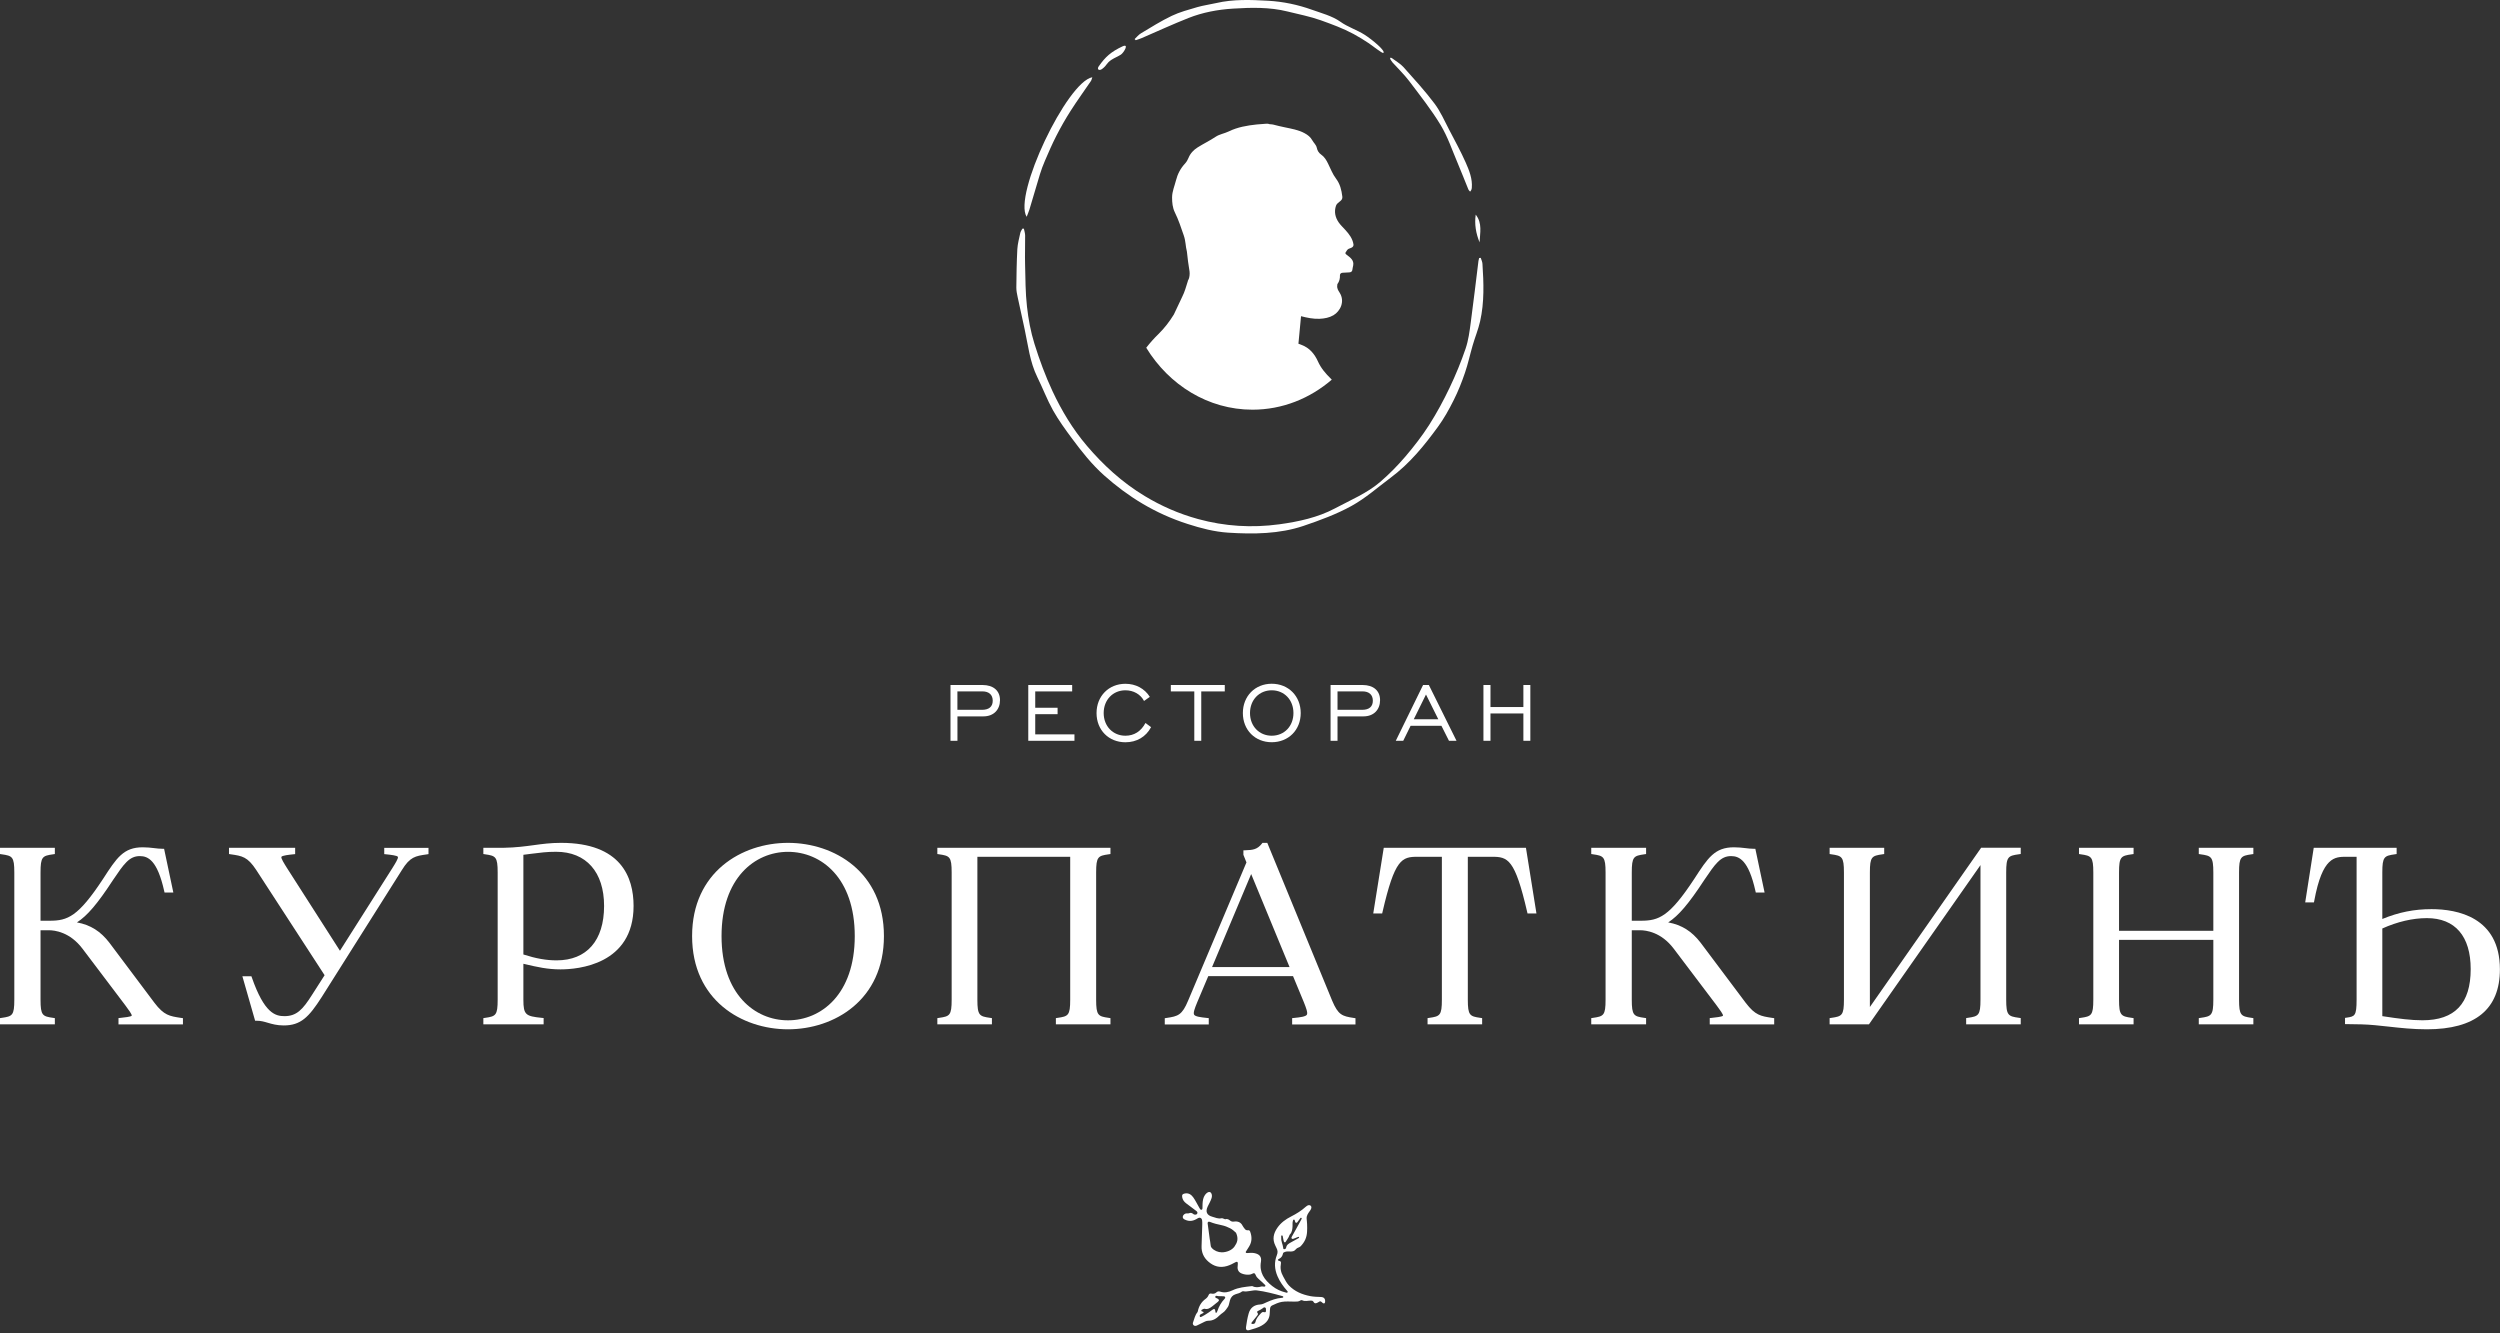 <?xml version="1.0" encoding="UTF-8"?> <svg xmlns="http://www.w3.org/2000/svg" width="557" height="297" viewBox="0 0 557 297" fill="none"><rect x="0" y="0" width="557" height="297" fill="#333333" stroke="none"/><path d="M329.91 57.448C330.04 57.888 330.27 58.328 330.29 58.768C330.57 63.048 330.73 67.338 329.77 71.588C329.36 73.398 328.63 75.158 328.11 76.948C327.52 78.968 327.09 81.028 326.4 83.038C325.7 85.098 324.89 87.148 323.9 89.118C322.87 91.178 321.75 93.218 320.35 95.128C317.36 99.218 314.16 103.218 309.78 106.478C306.93 108.598 304.28 110.978 301.11 112.728C297.82 114.548 294.09 115.928 290.39 117.178C285.04 118.978 279.31 119.038 273.64 118.678C270.55 118.478 267.55 117.688 264.63 116.748C257.28 114.398 251.25 110.598 246 105.918C243.21 103.428 241 100.598 238.87 97.738C237.35 95.688 235.84 93.608 234.62 91.438C233.28 89.038 232.34 86.498 231.13 84.058C229.42 80.578 229.06 76.888 228.27 73.258C227.76 70.898 227.23 68.538 226.73 66.178C226.58 65.488 226.44 64.778 226.44 64.078C226.47 61.238 226.51 58.388 226.66 55.548C226.73 54.328 227.06 53.108 227.32 51.898C227.39 51.568 227.62 51.268 227.78 50.948C227.89 50.948 228.01 50.948 228.12 50.938C228.22 51.448 228.4 51.968 228.4 52.478C228.42 54.648 228.33 56.818 228.39 58.988C228.47 62.098 228.46 65.218 228.81 68.308C229.12 71.098 229.63 73.898 230.48 76.608C231.59 80.178 232.9 83.728 234.51 87.178C236.51 91.448 238.97 95.578 242.18 99.348C245.78 103.568 249.92 107.418 255.03 110.508C258.67 112.708 262.6 114.458 266.95 115.648C272.87 117.268 278.9 117.648 285.01 116.818C289.35 116.228 293.63 115.278 297.35 113.308C300.82 111.458 304.59 109.878 307.47 107.408C309.53 105.638 311.41 103.718 313.12 101.718C315.05 99.458 316.86 97.108 318.42 94.668C320.14 91.968 321.64 89.178 322.99 86.348C324.34 83.518 325.53 80.618 326.53 77.688C327.17 75.808 327.42 73.828 327.68 71.878C328.3 67.298 328.83 62.718 329.4 58.138C329.43 57.918 329.5 57.708 329.55 57.488C329.68 57.458 329.79 57.448 329.91 57.448Z" fill="white"></path><path d="M252.79 8.708C253.26 8.268 253.66 7.748 254.23 7.408C256.47 6.068 258.68 4.668 261.07 3.528C262.82 2.688 264.82 2.158 266.75 1.588C268.11 1.198 269.55 1.008 270.94 0.688C274.76 -0.202 278.67 -0.052 282.53 0.168C285.89 0.358 289.17 1.048 292.29 2.168C294.35 2.908 296.84 3.558 298.63 4.838C300.3 6.038 302.31 6.638 304.06 7.758C305.7 8.808 308.79 11.368 308.21 11.788C307.98 11.958 305.77 10.168 304.99 9.648C303.89 8.908 302.75 8.218 301.58 7.578C299.22 6.308 296.77 5.418 294.27 4.518C291.9 3.668 289.34 3.178 286.85 2.558C282.88 1.568 278.8 1.668 274.74 1.918C271.29 2.128 267.91 2.778 264.8 4.008C261.26 5.408 257.84 6.988 254.37 8.488C253.95 8.668 253.49 8.808 253.05 8.958C252.97 8.868 252.88 8.788 252.79 8.708Z" fill="white"></path><path d="M228.74 48.308C225.69 43.488 237.74 18.228 243.37 17.208C243.25 17.538 243.21 17.818 243.06 18.048C241.56 20.258 239.98 22.428 238.56 24.658C237.38 26.498 236.31 28.388 235.33 30.308C234.4 32.118 233.61 33.968 232.81 35.818C232.38 36.808 232 37.828 231.69 38.848C230.89 41.468 230.14 44.088 229.35 46.708C229.18 47.248 228.94 47.778 228.74 48.308Z" fill="white"></path><path d="M310.1 12.938C310.98 13.608 312.02 14.188 312.71 14.968C315.09 17.628 317.51 20.278 319.61 23.078C320.97 24.888 321.84 26.948 322.88 28.918C324.15 31.348 325.47 33.758 326.57 36.238C327.36 38.018 328.08 39.858 327.92 41.818C327.9 42.098 327.84 42.368 327.54 42.698C327.4 42.528 327.21 42.368 327.14 42.178C326.33 40.208 325.57 38.218 324.73 36.248C323.53 33.428 322.57 30.508 320.96 27.838C318.91 24.448 316.38 21.248 313.94 18.028C312.85 16.588 311.48 15.278 310.25 13.908C310.05 13.688 309.92 13.418 309.76 13.178C309.62 12.848 309.81 12.778 310.1 12.938Z" fill="white"></path><path d="M328.79 47.818C330.32 49.758 329.73 51.898 329.65 53.998C328.83 51.988 328.48 49.938 328.79 47.818Z" fill="white"></path><path d="M250.06 10.348C247.5 11.558 246.26 12.688 244.8 14.778C244.63 15.018 244.5 15.388 244.8 15.538C245.04 15.658 245.36 15.508 245.57 15.348C246.67 14.528 246.49 14.058 247.66 13.308C248.32 12.878 249.1 12.588 249.75 12.158C250.33 11.788 251.71 9.578 250.06 10.348Z" fill="white"></path><path d="M300.15 56.848C299.94 56.688 299.61 56.508 299.82 56.218C300.02 55.948 300.15 55.588 300.48 55.438C300.89 55.258 301.32 55.208 301.51 54.808C301.56 54.688 301.56 54.548 301.56 54.478C301.36 53.138 300.57 52.138 299.69 51.178C299.2 50.638 298.66 50.128 298.25 49.538C297.48 48.408 297.21 47.158 297.66 45.828C297.83 45.338 298.3 45.088 298.66 44.768C298.97 44.498 299.12 44.228 299.07 43.798C298.89 42.358 298.59 41.018 297.66 39.788C296.9 38.798 296.45 37.568 295.88 36.428C295.5 35.658 295.08 34.948 294.35 34.438C293.83 34.078 293.51 33.568 293.37 32.888C293.24 32.268 292.68 31.818 292.37 31.248C291.98 30.538 291.38 30.068 290.68 29.688C289.28 28.918 287.74 28.688 286.22 28.358C285.38 28.178 284.54 27.998 283.71 27.768C283.31 27.658 282.89 27.738 282.51 27.568C282.37 27.568 282.24 27.568 282.1 27.568C281.41 27.618 280.71 27.658 280.02 27.728C277.86 27.958 275.73 28.318 273.75 29.288C272.81 29.748 271.72 29.888 270.84 30.478C269.54 31.348 268.13 32.018 266.82 32.848C265.92 33.418 265.2 34.178 264.79 35.198C264.61 35.638 264.37 36.058 264.05 36.408C263.03 37.498 262.36 38.768 262 40.218C261.69 41.458 261.15 42.638 261.14 43.968C261.14 45.138 261.24 46.268 261.76 47.328C262.6 49.028 263.13 50.688 263.75 52.478C264.2 53.778 264.12 54.838 264.44 56.048C264.6 57.718 264.78 58.868 265.03 60.478C265.11 60.988 265.02 61.948 264.77 62.338C264.68 62.488 264.63 62.588 264.64 62.668C264.27 63.838 263.95 65.048 263.39 66.138C263.22 66.458 261.82 69.518 261.53 70.078C260.56 71.648 259.45 73.108 258.11 74.418C257.12 75.378 256.21 76.408 255.38 77.478C260.47 85.788 269.17 91.278 279.05 91.278C285.73 91.278 291.87 88.768 296.72 84.588C296.67 84.528 296.6 84.448 296.5 84.358C295.35 83.228 294.32 82.048 293.64 80.528C292.9 78.898 291.79 77.508 289.97 76.838C289.81 76.778 289.68 76.728 289.57 76.678C289.48 76.648 289.38 76.618 289.29 76.588L289.87 70.448C291.22 70.798 292.6 71.088 294.02 71.028C295.09 70.978 296.17 70.778 297.09 70.238C298.62 69.338 299.72 67.148 298.46 65.188C298.14 64.698 297.84 64.208 297.94 63.588C297.96 63.488 297.93 63.358 297.98 63.288C298.41 62.708 298.57 62.058 298.54 61.338C298.53 60.998 298.78 60.788 299.14 60.768C299.63 60.738 300.12 60.708 300.61 60.688C301.02 60.668 301.28 60.498 301.32 60.048C301.35 59.748 301.43 59.448 301.49 59.148C301.7 58.008 300.91 57.438 300.15 56.848Z" fill="white"></path><path d="M34.42 223.438L24.37 210.038C22.4 207.478 20.18 206.078 17.14 205.508C19.44 204.048 21.75 201.318 25.1 196.188L25.2 196.038C27.59 192.508 28.79 190.738 31.15 190.738C32.98 190.738 35.05 191.658 36.58 198.508L36.66 198.858H38.62L36.56 189.108H36.2C35.58 189.108 34.97 189.038 34.33 188.958C33.56 188.868 32.77 188.778 31.81 188.778C27.51 188.778 26 191.118 22.98 195.788C17.41 204.258 15.07 205.138 11.06 205.138H9.03V194.388C9.03 190.858 9.47 190.678 11.83 190.338L12.22 190.278V188.888H0V190.278L0.39 190.338C2.74 190.678 3.19 190.858 3.19 194.388V222.728C3.19 226.258 2.75 226.438 0.39 226.778L0 226.838V228.228H12.22V226.838L11.83 226.778C9.48 226.438 9.03 226.258 9.03 222.728V207.258H10.88C12.2 207.258 15.57 207.658 18.37 211.358L27.92 223.988C28.6 224.898 29.44 226.038 29.35 226.288C29.22 226.538 27.65 226.698 26.81 226.788L26.4 226.828V228.238H40.76V226.848L40.27 226.778C37.78 226.398 36.53 226.218 34.42 223.438Z" fill="white"></path><path d="M85.61 190.298L86.02 190.338C86.95 190.438 88.5 190.598 88.65 190.908C88.8 191.218 88.01 192.468 87.44 193.378L75.74 211.828L63.93 193.378C63.32 192.408 62.56 191.198 62.7 190.908C62.85 190.598 64.42 190.438 65.35 190.338L65.76 190.298V188.888H51.02V190.278L51.41 190.338C53.97 190.708 55.14 190.878 57.08 193.818L72.32 217.278L69.48 221.718C67.43 224.948 66.07 226.398 63.38 226.398C61.32 226.398 58.89 225.738 56.12 217.808L56.01 217.508H54L56.84 227.418H57.18C58.12 227.418 58.84 227.628 59.68 227.878C60.63 228.158 61.7 228.468 63.22 228.468C67.02 228.468 68.82 226.608 71.67 222.158L89.52 193.878C91.35 190.898 92.52 190.728 95.08 190.358L95.47 190.298V188.908H85.61V190.298Z" fill="white"></path><path d="M125 187.788C122.65 187.788 120.84 188.038 118.93 188.298C116.99 188.558 114.99 188.838 112.21 188.888H107.69V190.278L108.08 190.338C110.43 190.678 110.88 190.858 110.88 194.388V222.728C110.88 226.258 110.44 226.438 108.08 226.778L107.69 226.838V228.228H121.12V226.818L120.71 226.778C117.13 226.408 116.61 226.128 116.61 222.728V214.728L117 214.818C119.65 215.438 121.94 215.978 124.89 215.978C128.71 215.978 141.16 214.958 141.16 201.848C141.16 195.438 138.35 187.788 125 187.788ZM116.61 190.448C117.21 190.378 117.75 190.308 118.24 190.238C120.46 189.958 121.8 189.778 123.9 189.778C130.6 189.778 134.59 194.288 134.59 201.848C134.59 209.548 130.73 213.968 124.01 213.968C121.73 213.968 119.44 213.568 116.61 212.658V190.448Z" fill="white"></path><path d="M175.57 187.788C165.28 187.788 154.2 194.288 154.2 208.558C154.2 222.828 165.28 229.328 175.57 229.328C185.86 229.328 196.94 222.828 196.94 208.558C196.94 194.288 185.87 187.788 175.57 187.788ZM190.44 208.558C190.44 221.518 182.97 227.328 175.57 227.328C168.2 227.328 160.76 221.528 160.76 208.558C160.76 195.598 168.2 189.788 175.57 189.788C182.98 189.788 190.44 195.598 190.44 208.558Z" fill="white"></path><path d="M208.84 190.278L209.23 190.338C211.58 190.678 212.03 190.858 212.03 194.388V222.728C212.03 226.258 211.59 226.438 209.23 226.778L208.84 226.838V228.228H221V226.838L220.61 226.778C218.21 226.438 217.76 226.258 217.76 222.728V190.888H238.44V222.728C238.44 226.258 238 226.438 235.64 226.778L235.25 226.838V228.228H247.41V226.838L247.02 226.778C244.67 226.438 244.22 226.258 244.22 222.728V194.388C244.22 190.858 244.66 190.678 247.02 190.338L247.41 190.278V188.888H208.84V190.278Z" fill="white"></path><path d="M296.8 222.938L282.35 187.788H281.28L281.14 187.968C280.11 189.288 279.08 189.388 277.47 189.438L277.03 189.458V190.448L277.71 192.148L264.71 222.948C263.37 226.158 262.48 226.428 259.9 226.798L259.51 226.858V228.248H269.31V226.838L268.9 226.798C267.49 226.648 266.3 226.498 266.05 226.068C265.82 225.678 266.15 224.728 266.74 223.308L269.2 217.488H288.09L290.5 223.298C290.99 224.528 291.42 225.658 291.17 226.078C290.91 226.498 289.72 226.658 288.3 226.798L287.89 226.838V228.248H302V226.858L301.61 226.798C299.03 226.408 298.15 226.138 296.8 222.938ZM287.31 215.458H270.05L278.76 194.738L287.31 215.458Z" fill="white"></path><path d="M308.3 188.888L305.96 203.518H307.95L308.03 203.168C310.76 191.358 312.32 190.888 315.88 190.888H321.25V222.728C321.25 226.258 320.81 226.438 318.45 226.778L318.06 226.838V228.228H330.22V226.838L329.83 226.778C327.48 226.438 327.03 226.258 327.03 222.728V190.888H332.4C335.96 190.888 337.52 191.358 340.25 203.168L340.33 203.518H342.32L339.98 188.888H308.3Z" fill="white"></path><path d="M388.95 223.438L378.9 210.038C376.93 207.478 374.71 206.078 371.67 205.508C373.97 204.048 376.27 201.318 379.63 196.188L379.73 196.038C382.12 192.508 383.32 190.738 385.68 190.738C387.51 190.738 389.58 191.658 391.11 198.508L391.19 198.858H393.15L391.09 189.108H390.72C390.1 189.108 389.49 189.038 388.85 188.958C388.08 188.868 387.29 188.778 386.33 188.778C382.03 188.778 380.52 191.118 377.5 195.788C371.93 204.258 369.59 205.138 365.58 205.138H363.56V194.388C363.56 190.858 364 190.678 366.36 190.338L366.75 190.278V188.888H354.53V190.278L354.92 190.338C357.27 190.678 357.72 190.858 357.72 194.388V222.728C357.72 226.258 357.28 226.438 354.92 226.778L354.53 226.838V228.228H366.75V226.838L366.36 226.778C364.01 226.438 363.56 226.258 363.56 222.728V207.258H365.41C366.73 207.258 370.1 207.658 372.9 211.358L382.45 223.988C383.13 224.898 383.97 226.038 383.88 226.288C383.75 226.538 382.18 226.698 381.34 226.788L380.93 226.828V228.238H395.29V226.848L394.8 226.778C392.31 226.398 391.06 226.218 388.95 223.438Z" fill="white"></path><path d="M416.61 224.358V194.388C416.61 190.858 417.05 190.678 419.41 190.338L419.8 190.278V188.888H407.64V190.278L408.03 190.338C410.38 190.678 410.83 190.858 410.83 194.388V222.728C410.83 226.258 410.39 226.438 408.03 226.778L407.64 226.838V228.228H416.4L441.25 192.748V222.718C441.25 226.248 440.81 226.428 438.45 226.768L438.06 226.828V228.218H450.22V226.828L449.83 226.768C447.43 226.428 446.98 226.248 446.98 222.718V194.378C446.98 190.838 447.43 190.668 449.83 190.328L450.22 190.268V188.878H441.4L416.61 224.358Z" fill="white"></path><path d="M489.89 190.278L490.28 190.338C492.68 190.678 493.13 190.858 493.13 194.388V207.388H472.12V194.388C472.12 190.848 472.57 190.678 474.97 190.338L475.36 190.278V188.888H463.2V190.278L463.59 190.338C465.94 190.678 466.39 190.858 466.39 194.388V222.728C466.39 226.258 465.95 226.438 463.59 226.778L463.2 226.838V228.228H475.36V226.838L474.97 226.778C472.57 226.438 472.12 226.258 472.12 222.728V209.398H493.13V222.728C493.13 226.268 492.68 226.438 490.28 226.778L489.89 226.838V228.228H502.05V226.838L501.66 226.778C499.31 226.438 498.86 226.258 498.86 222.728V194.388C498.86 190.858 499.3 190.678 501.66 190.338L502.05 190.278V188.888H489.89V190.278Z" fill="white"></path><path d="M541.75 202.558C537.88 202.558 534.47 203.238 530.78 204.748V194.388C530.78 190.858 531.22 190.678 533.58 190.338L533.97 190.278V188.888H515.5L513.6 201.048H515.55L515.62 200.678C517.44 190.888 520.17 190.888 522.81 190.888H525.05V222.728C525.05 226.388 524.63 226.458 522.85 226.728L522.47 226.788V228.168L526.15 228.228C528.1 228.278 530.08 228.498 532.17 228.728C534.85 229.028 537.62 229.328 540.71 229.328C551.5 229.328 556.98 224.838 556.98 215.968C556.97 204.298 547.43 202.558 541.75 202.558ZM530.78 206.868C534.13 205.358 537.56 204.558 540.71 204.558C547 204.558 550.47 208.588 550.47 215.908C550.47 223.588 546.95 227.318 539.72 227.318C537.22 227.318 534.53 226.978 530.78 226.398V206.868Z" fill="white"></path><path d="M211.77 152.618H218.9C221.34 152.618 222.8 153.908 222.8 155.988C222.8 158.068 221.44 159.608 219.11 159.608H213.32V165.048H211.77V152.618ZM218.8 158.148C220.37 158.148 221.18 157.428 221.18 156.118C221.18 154.828 220.37 154.038 218.87 154.038H213.31V158.148H218.8Z" fill="white"></path><path d="M229.1 152.618H238.88V154.048H230.65V157.688H235.63V159.118H230.65V163.618H239.39V165.048H229.1V152.618Z" fill="white"></path><path d="M256.46 162.008C255.31 164.178 253.25 165.378 250.74 165.378C247.03 165.378 244.31 162.658 244.31 158.878C244.31 155.098 247.03 152.348 250.74 152.348C253.05 152.348 255.01 153.408 256.18 155.258L254.89 156.178C254.11 154.678 252.54 153.798 250.74 153.798C247.97 153.798 245.9 155.918 245.9 158.868C245.9 161.818 247.98 163.918 250.74 163.918C252.68 163.918 254.22 162.948 255.21 161.078L256.46 162.008Z" fill="white"></path><path d="M266.1 154.048H260.86V152.618H272.88V154.048H267.64V165.048H266.09V154.048H266.1Z" fill="white"></path><path d="M276.91 158.868C276.91 155.088 279.63 152.338 283.34 152.338C287.05 152.338 289.8 155.078 289.8 158.868C289.8 162.648 287.06 165.368 283.34 165.368C279.63 165.368 276.91 162.648 276.91 158.868ZM288.18 158.868C288.18 155.918 286.13 153.798 283.34 153.798C280.57 153.798 278.5 155.918 278.5 158.868C278.5 161.818 280.58 163.918 283.34 163.918C286.13 163.918 288.18 161.798 288.18 158.868Z" fill="white"></path><path d="M296.45 152.618H303.58C306.02 152.618 307.48 153.908 307.48 155.988C307.48 158.068 306.12 159.608 303.79 159.608H298V165.048H296.45V152.618ZM303.49 158.148C305.06 158.148 305.87 157.428 305.87 156.118C305.87 154.828 305.06 154.038 303.56 154.038H298V158.148H303.49Z" fill="white"></path><path d="M317.06 152.618H318.35L324.51 165.048H322.83L321.15 161.708H314.28L312.64 165.048H310.98L317.06 152.618ZM320.45 160.248L317.71 154.738L314.99 160.248H320.45Z" fill="white"></path><path d="M330.51 152.618H332.08V157.528H339.41V152.618H340.96V165.048H339.41V158.958H332.08V165.048H330.51V152.618Z" fill="white"></path><path d="M294.27 288.968C293.49 288.948 292.71 288.918 291.95 288.778C290.12 288.428 288.45 287.748 287.13 286.358C286.59 285.778 286.28 285.068 285.89 284.388C285.36 283.468 285.2 282.518 285.39 281.488C285.45 281.158 285.33 280.988 285.02 280.928C284.9 280.908 284.76 280.888 284.74 280.728C284.72 280.578 284.86 280.528 284.97 280.478C285.46 280.238 285.74 279.838 285.84 279.318C285.89 279.068 286.03 279.038 286.24 278.948C287.04 278.588 288.08 279.228 288.75 278.308C288.99 277.978 289.49 277.958 289.76 277.688C290.19 277.258 290.55 276.758 290.81 276.188C291.31 275.078 291.25 273.898 291.22 272.728C291.21 272.318 291.15 271.918 291.12 271.508C291.07 270.778 291.5 270.258 291.9 269.708C292.24 269.238 292.26 268.848 292.02 268.628C291.77 268.408 291.37 268.468 290.96 268.838C289.97 269.728 288.86 270.428 287.67 271.028C286.47 271.638 285.39 272.408 284.6 273.548C283.73 274.798 283.44 276.088 284.14 277.508C284.24 277.708 284.31 277.908 284.42 278.098C284.69 278.598 284.71 279.098 284.49 279.628C283.86 281.208 283.96 282.768 284.62 284.328C285.13 285.528 285.87 286.558 286.72 287.538C286.81 287.648 286.97 287.768 286.87 287.928C286.77 288.098 286.6 287.998 286.46 287.968C285.35 287.708 284.34 287.228 283.45 286.528C281.7 285.148 280.52 283.518 280.94 281.088C281.13 279.988 280.57 279.398 279.45 279.188C278.93 279.088 278.42 279.148 277.9 279.178C277.78 279.188 277.64 279.188 277.57 279.058C277.5 278.918 277.61 278.828 277.67 278.728C277.88 278.398 278.09 278.058 278.3 277.728C278.97 276.648 278.96 275.518 278.52 274.368C278.43 274.138 278.25 274.068 278.03 274.098C277.76 274.128 277.54 274.048 277.38 273.848C277.2 273.608 276.99 273.378 276.86 273.118C276.46 272.288 275.77 272.058 274.93 272.168C274.62 272.208 274.37 272.168 274.13 271.988C273.81 271.748 273.49 271.478 273.03 271.648C272.94 271.678 272.8 271.588 272.68 271.548C272.5 271.478 272.31 271.388 272.13 271.428C271.4 271.598 270.76 271.268 270.1 271.088C268.85 270.748 268.53 269.938 269.09 268.778C269.38 268.188 269.71 267.628 269.92 266.998C270.03 266.668 270.06 266.328 269.94 265.998C269.79 265.578 269.45 265.448 269.06 265.678C268.82 265.818 268.63 266.008 268.47 266.238C268.06 266.828 267.97 267.498 267.93 268.188C267.91 268.528 267.92 268.868 267.91 269.208C267.91 269.348 267.86 269.488 267.71 269.528C267.55 269.578 267.45 269.478 267.37 269.358C267.31 269.268 267.26 269.168 267.2 269.078C266.74 268.308 266.37 267.478 265.84 266.748C265.38 266.118 264.77 265.738 263.94 265.918C263.44 266.028 263.31 266.208 263.39 266.718C263.48 267.308 263.81 267.748 264.27 268.098C265.02 268.668 265.78 269.228 266.53 269.798C266.73 269.948 266.87 270.148 266.74 270.398C266.6 270.648 266.33 270.648 266.08 270.598C265.99 270.578 265.91 270.518 265.84 270.458C265.56 270.238 265.27 270.148 264.93 270.308C264.77 270.378 264.61 270.358 264.45 270.338C264.05 270.308 263.6 270.648 263.53 271.018C263.45 271.448 263.74 271.618 264.07 271.768C265.05 272.228 265.95 272.018 266.82 271.458C267.33 271.138 267.77 271.348 267.84 271.958C267.88 272.278 267.87 272.608 267.86 272.938C267.81 274.508 267.76 276.078 267.71 277.638C267.66 279.038 268.19 280.208 269.24 281.108C270.44 282.148 271.79 282.538 273.38 282.068C274.06 281.868 274.66 281.548 275.27 281.218C275.63 281.018 275.82 281.148 275.79 281.558C275.77 281.848 275.73 282.128 275.73 282.418C275.73 282.768 275.84 283.088 276.07 283.358C276.58 283.948 278.26 284.218 278.95 283.818C279.39 283.568 279.57 283.618 279.77 284.088C279.91 284.438 280.13 284.718 280.42 284.958C280.89 285.348 281.33 285.788 281.78 286.208C281.87 286.288 281.97 286.388 281.92 286.528C281.85 286.688 281.7 286.658 281.56 286.658C281.4 286.648 281.22 286.588 281.07 286.628C280.38 286.818 279.71 286.898 279.05 286.558C279.01 286.538 278.94 286.538 278.89 286.548C277.44 286.718 275.97 286.828 274.63 287.468C273.73 287.898 272.84 288.098 271.87 287.778C271.58 287.678 271.26 287.698 271.02 287.938C270.69 288.258 270.29 288.298 269.88 288.208C269.57 288.148 269.38 288.268 269.27 288.548C269.14 288.888 268.91 289.168 268.62 289.378C267.65 290.078 267.1 291.028 266.87 292.178C266.85 292.258 266.82 292.338 266.77 292.398C266.24 293.028 266.12 293.828 265.83 294.568C265.73 294.818 265.72 295.088 265.96 295.288C266.19 295.468 266.45 295.428 266.7 295.308C267.06 295.148 267.41 294.948 267.77 294.788C268.24 294.578 268.7 294.248 269.22 294.258C270.26 294.268 271.01 293.778 271.71 293.068C272.16 292.608 272.77 292.368 273.15 291.778C273.36 291.448 273.66 291.158 273.77 290.758C273.86 290.398 273.94 290.038 274.04 289.688C274.24 289.018 274.64 288.548 275.34 288.338C275.81 288.198 276.29 288.088 276.69 287.768C276.8 287.678 276.95 287.668 277.08 287.698C277.52 287.808 277.95 287.688 278.38 287.648C278.92 287.588 279.48 287.428 280 287.498C281.91 287.738 283.78 288.228 285.63 288.748C285.75 288.778 285.94 288.808 285.92 288.978C285.9 289.148 285.72 289.148 285.59 289.158C284.39 289.248 283.28 289.658 282.19 290.148C281.73 290.348 281.29 290.618 280.77 290.638C279.41 290.708 278.55 291.378 278.19 292.688C277.91 293.678 277.75 294.688 277.61 295.698C277.53 296.258 277.81 296.508 278.36 296.348C279.27 296.078 280.21 295.838 281.05 295.368C282.16 294.758 282.89 293.878 282.9 292.538C282.9 292.208 282.95 291.888 282.97 291.558C283 291.238 283.14 290.988 283.44 290.848C284.13 290.518 284.82 290.198 285.59 290.058C286.51 289.898 287.44 290.008 288.37 289.998C288.85 289.988 289.33 290.038 289.75 289.738C289.88 289.648 290.05 289.648 290.18 289.718C290.78 290.018 291.41 289.768 292.02 289.778C292.31 289.778 292.52 289.798 292.66 290.068C292.82 290.378 293.07 290.448 293.38 290.308C293.55 290.228 293.73 290.148 293.88 290.038C294.08 289.888 294.26 289.918 294.43 290.068C294.52 290.148 294.61 290.238 294.71 290.308C294.98 290.498 295.17 290.418 295.23 290.098C295.31 289.378 295 288.988 294.27 288.968ZM285.59 275.248C285.84 275.218 285.8 275.628 285.87 275.848C285.94 276.068 285.94 276.308 286.01 276.528C286.11 276.848 286.34 276.908 286.49 276.618C286.73 276.168 287.1 275.788 287.26 275.288C287.29 275.198 287.32 275.098 287.39 275.038C287.9 274.518 287.94 273.848 287.98 273.178C288 272.798 287.94 272.418 288.05 272.038C288.09 271.908 288.1 271.738 288.27 271.728C288.45 271.718 288.46 271.888 288.51 272.018C288.57 272.178 288.55 272.408 288.77 272.438C288.99 272.468 289.09 272.258 289.2 272.108C289.34 271.928 289.46 271.728 289.61 271.548C289.7 271.438 289.78 271.238 289.95 271.348C290.1 271.458 289.98 271.628 289.91 271.748C289.51 272.478 289.11 273.208 288.71 273.938C288.42 274.458 288.12 274.978 287.83 275.508C287.75 275.648 287.66 275.818 287.81 275.958C287.93 276.078 288.09 276.028 288.23 275.978C288.54 275.868 288.83 275.728 289.14 275.618C289.23 275.588 289.37 275.518 289.43 275.638C289.49 275.768 289.36 275.838 289.27 275.888C288.73 276.198 288.18 276.508 287.63 276.798C287.13 277.068 286.65 277.338 286.55 277.978C286.52 278.188 286.31 278.338 286.1 278.328C285.9 278.318 285.89 278.088 285.88 277.938C285.81 277.248 285.41 276.618 285.46 275.808C285.47 275.658 285.37 275.268 285.59 275.248ZM269.06 272.548C269.06 272.248 269.24 272.098 269.6 272.248C270.44 272.588 271.32 272.798 272.2 272.978C272.88 273.118 273.48 273.358 274.09 273.668C274.6 273.928 274.99 274.308 275.39 274.668C276 276.038 275.64 276.868 275.06 277.708C274.47 278.568 273.27 279.018 272.22 279.018C271.4 279.018 270.52 278.658 269.98 278.038C269.77 277.788 269.73 277.588 269.71 277.278C269.68 276.848 269.58 276.428 269.52 275.998C269.38 274.888 269.22 273.758 269.06 272.548ZM272.82 289.398C272.09 290.158 271.58 291.058 271.25 292.048C271.22 292.138 271.18 292.228 271.14 292.308C271.1 292.388 271.06 292.498 270.94 292.488C270.79 292.478 270.8 292.338 270.79 292.238C270.78 292.198 270.79 292.158 270.78 292.118C270.72 291.618 270.52 291.518 270.11 291.828C269.56 292.238 269.01 292.638 268.42 292.978C268.22 293.098 268.02 293.218 267.81 293.318C267.65 293.388 267.43 293.568 267.32 293.318C267.23 293.108 267.36 292.898 267.58 292.778C267.73 292.708 267.89 292.658 268.02 292.568C268.17 292.458 268.28 292.318 267.98 292.238C267.83 292.198 267.66 292.178 267.66 291.988C267.66 291.798 267.85 291.778 267.98 291.708C268.1 291.638 268.22 291.578 268.38 291.588C269.08 291.798 269.6 291.428 270.12 291.028C270.53 290.708 270.93 290.388 271.33 290.058C271.69 289.758 271.66 289.548 271.25 289.318C271.05 289.208 270.67 289.178 270.78 288.868C270.88 288.568 271.2 288.768 271.43 288.778C271.81 288.798 272.19 288.798 272.57 288.808C272.72 288.818 272.88 288.828 272.96 288.988C273.02 289.158 272.92 289.288 272.82 289.398ZM281.52 292.328C281.3 292.288 281.14 292.388 281.01 292.528C280.46 293.118 279.89 293.698 279.72 294.528C279.63 294.948 279.31 294.988 279.01 294.978C278.7 294.968 278.81 294.728 278.91 294.598C279.19 294.228 279.49 293.878 279.78 293.518C279.91 293.358 280.04 293.208 280.16 293.038C280.29 292.868 280.32 292.688 280.18 292.518C279.97 292.268 280.13 292.158 280.33 292.058C280.66 291.898 280.99 291.738 281.29 291.508C281.46 291.378 281.63 291.188 281.87 291.318C282.1 291.438 282.05 291.688 282.06 291.858C282.06 292.388 282.01 292.428 281.52 292.328Z" fill="white"></path></svg> 